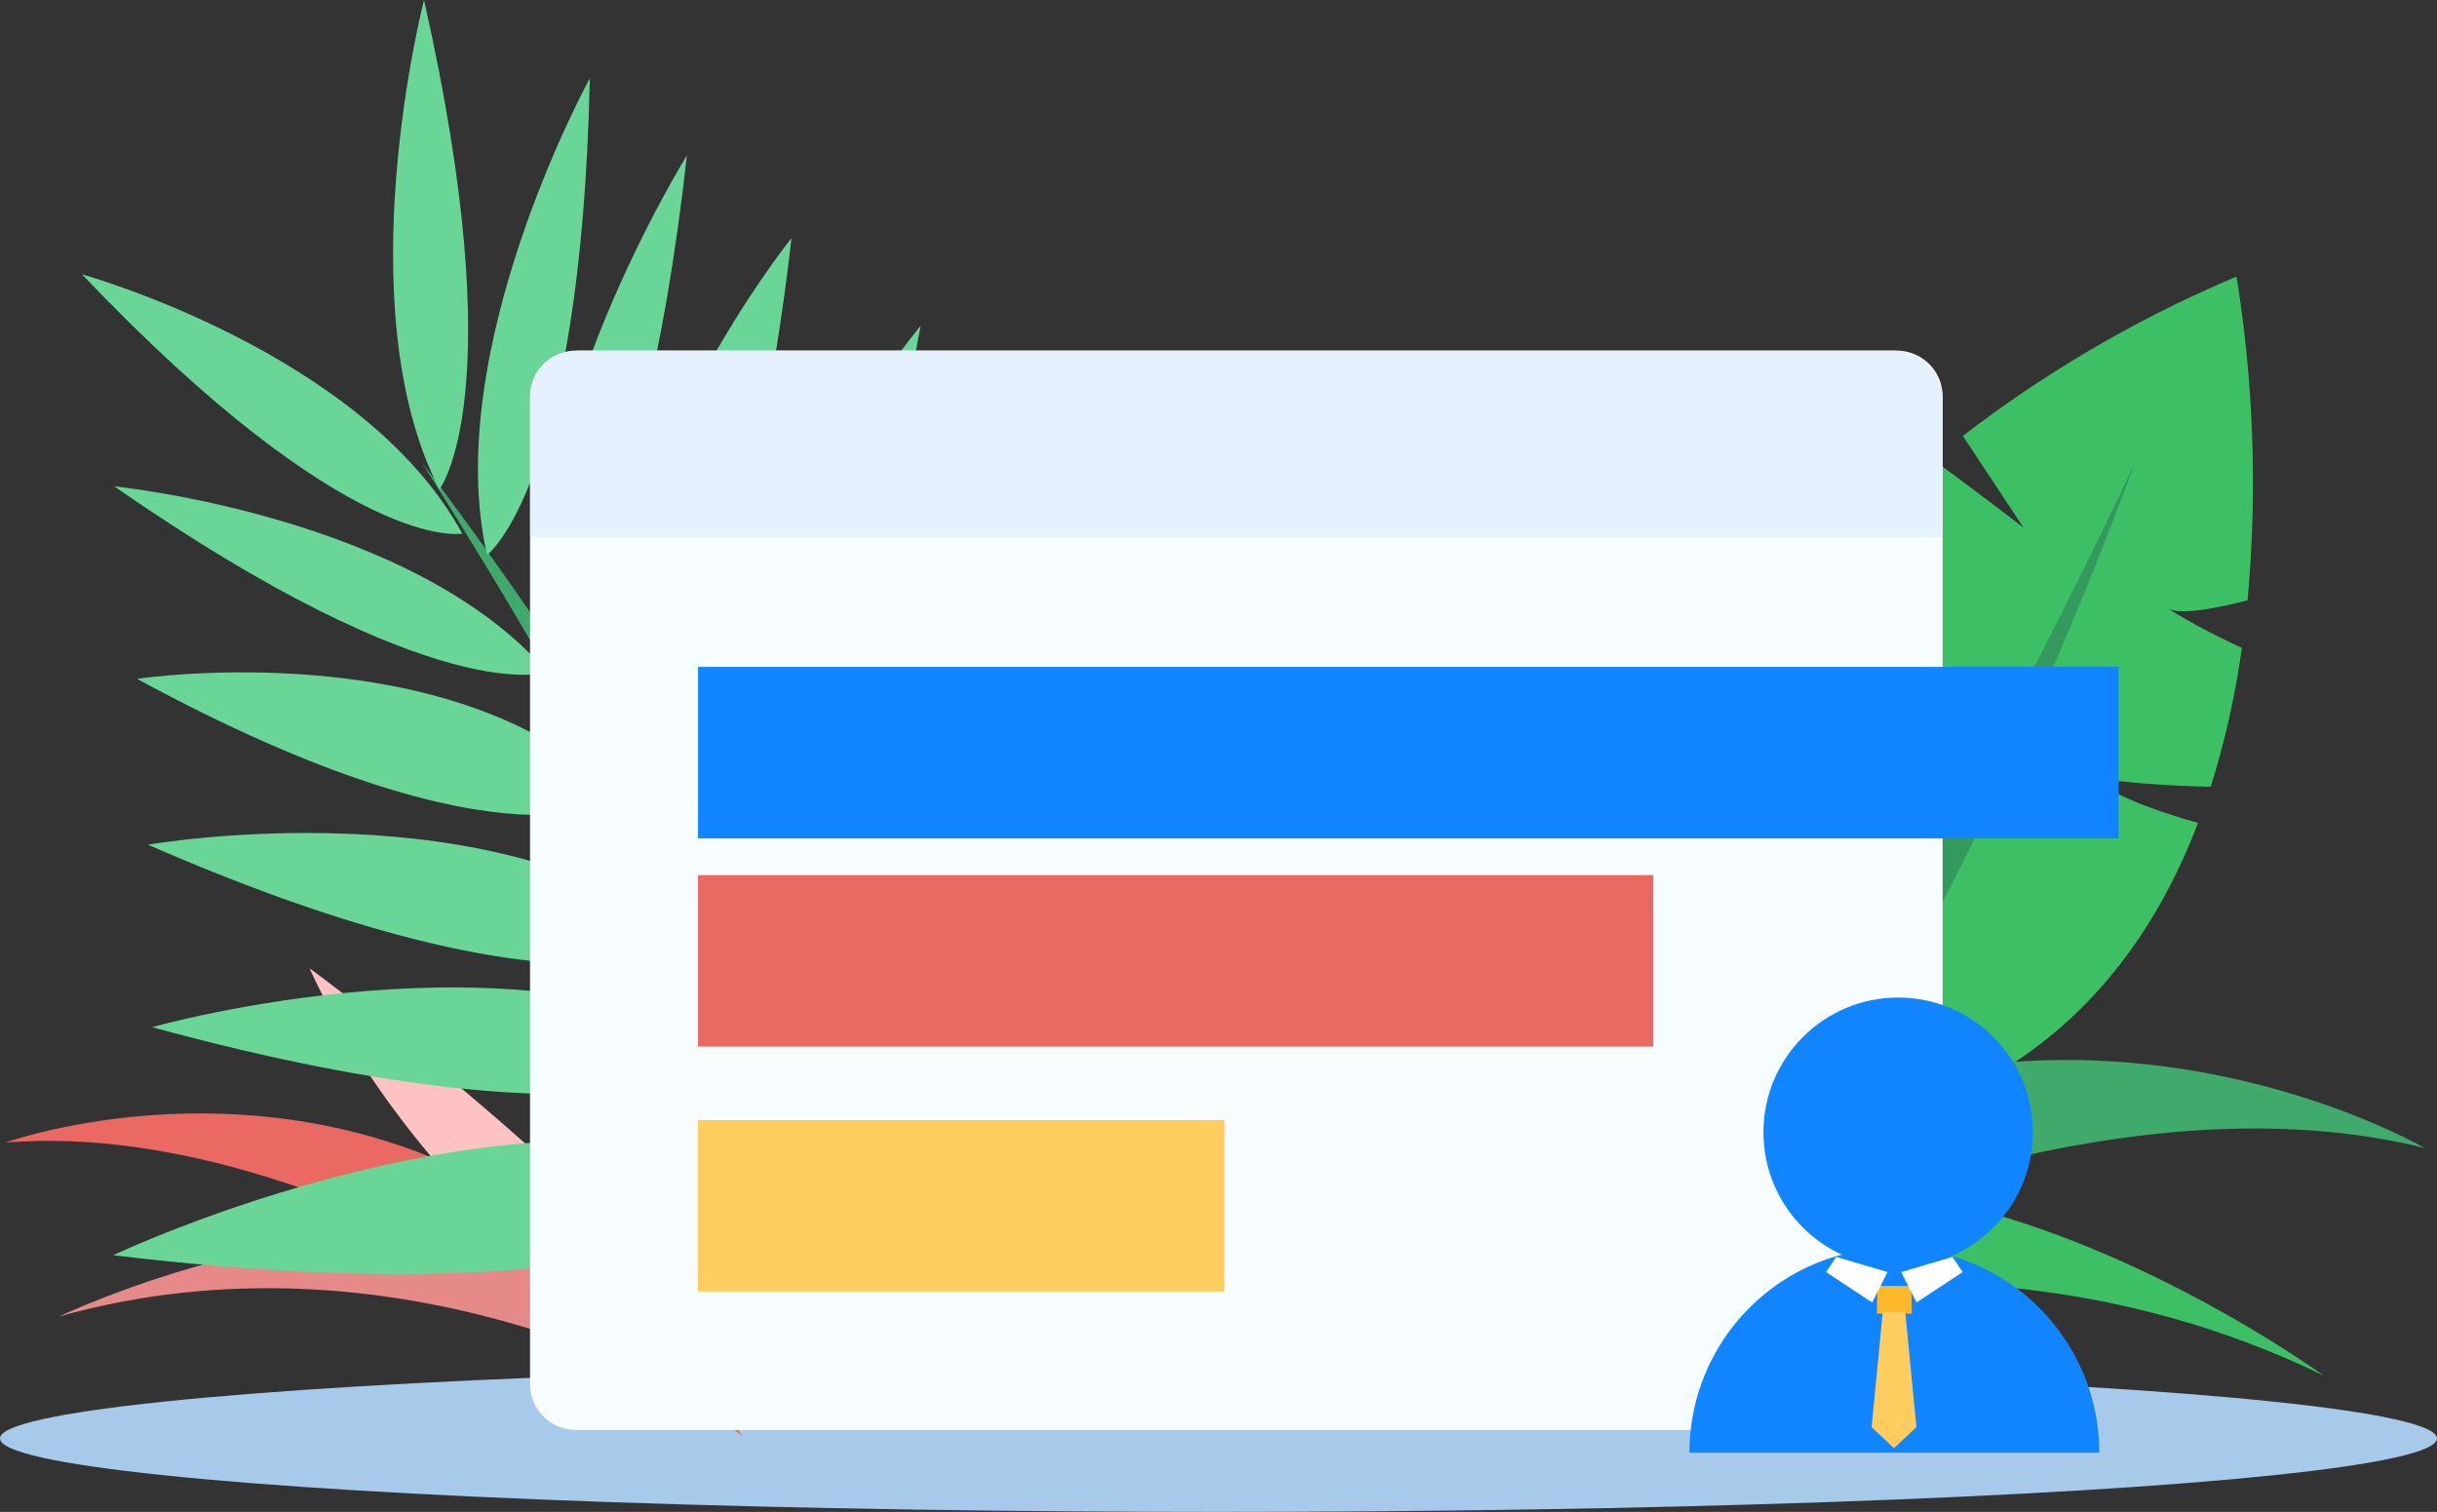 <svg xmlns="http://www.w3.org/2000/svg" width="199" height="123.454" viewBox="0 0 199 123.454"><rect x="0" y="0" width="199" height="123.454" fill="#333333" stroke="none"/><defs><style>.a{fill:#a7c9ea;}.b{fill:#ea6a63;}.c{fill:#e58989;}.d{fill:#ffc2c2;}.e{fill:#3faa6b;}.f{fill:#3dbf65;}.g{fill:#69d698;}.h{fill:#34995d;}.i{fill:#f7fcff;}.j{fill:#e6f1ff;}.k{fill:#1185ff;}.l{fill:#ffcd5f;}.m{fill:#ffb829;}.n{fill:#fff;}</style></defs><ellipse class="a" cx="99.5" cy="6" rx="99.5" ry="6" transform="translate(0 111.454)"/><g transform="translate(0.465 79.059)"><path class="b" d="M1.25,246.871s37.475-13.517,60.132,23.969C61.382,270.841,29.41,244.629,1.25,246.871Z" transform="translate(-1.25 -232.641)"/><path class="c" d="M12.9,277.75s39.531-18.8,51.639,6.5C64.539,284.25,40.562,269.978,12.9,277.75Z" transform="translate(-8.568 -249.307)"/><path class="d" d="M103.408,249.616S78.446,235.468,67.96,212.61C67.96,212.61,102.687,238.048,103.408,249.616Z" transform="translate(-43.154 -212.61)"/></g><g transform="translate(117.501 69.342)"><path class="e" d="M396.5,239.955S351.992,213.993,315.99,260.7C315.99,260.7,361.478,231.269,396.5,239.955Z" transform="translate(-315.99 -215.551)"/><path class="f" d="M398.154,276.059s-46.042-33.6-66.334-1.432C331.82,274.627,364.862,259.909,398.154,276.059Z" transform="translate(-325.934 -233.095)"/><path class="g" d="M316.2,229.979s34.258-14.353,52.018-43.5C368.218,186.48,319.417,214.313,316.2,229.979Z" transform="translate(-316.122 -186.48)"/></g><g transform="translate(6.693)"><path class="e" d="M92.69,101.61s37,47.909,34.329,68.431l-1.878,3.919S128.607,158.607,92.69,101.61Z" transform="translate(-64.917 -63.826)"/><path class="g" d="M88.842,0S82.394,24.959,90.1,39.959C90.1,39.959,96.137,32.269,88.842,0Z" transform="translate(-60.912)"/><path class="g" d="M114.1,17.21s-12.219,22.237-8.389,38.918C105.714,56.124,113.389,50.435,114.1,17.21Z" transform="translate(-72.631 -10.81)"/><path class="g" d="M18,60.24s23.014,6.381,31.053,21.169C49.053,81.406,39.935,83.276,18,60.24Z" transform="translate(-18 -37.84)"/><path class="g" d="M130.7,34.11s-13.8,22.166-11.713,39.464C118.99,73.574,126.877,68.138,130.7,34.11Z" transform="translate(-81.299 -21.426)"/><path class="g" d="M25.09,106.8s24.442,2.428,35.352,15.175C60.442,121.971,51.584,125.177,25.09,106.8Z" transform="translate(-22.454 -67.087)"/><path class="g" d="M148.949,52.29s-17.469,21.7-14.342,41.316C134.607,93.606,144.758,89.218,148.949,52.29Z" transform="translate(-91.011 -32.846)"/><path class="g" d="M30.08,148.167s26.208-3.945,39.464,9.724C69.544,157.891,60.6,164.718,30.08,148.167Z" transform="translate(-25.588 -92.739)"/><path class="g" d="M171.087,71.55s-19.8,23.664-18.328,45.076C152.758,116.626,163.535,111.851,171.087,71.55Z" transform="translate(-102.6 -44.944)"/><path class="g" d="M32.48,183.865s28.982-5.05,44.548,8.062C77.028,191.927,67.449,199.133,32.48,183.865Z" transform="translate(-27.096 -114.894)"/><path class="g" d="M192.889,95.85s-23.244,23.519-24.549,46.232C168.34,142.082,179.931,137.839,192.889,95.85Z" transform="translate(-112.436 -60.208)"/><path class="g" d="M33.39,220.07s30.67-8.686,48.883,2.369C82.273,222.439,72.746,230.809,33.39,220.07Z" transform="translate(-27.667 -136.199)"/><path class="g" d="M213.5,121.64s-29.224,24.542-32.265,51.073C181.23,172.713,195.316,169.278,213.5,121.64Z" transform="translate(-120.533 -76.408)"/><path class="g" d="M24.86,259.78s33.8-16.071,56.532-6.147C81.392,253.634,71.828,265.44,24.86,259.78Z" transform="translate(-22.309 -157.287)"/></g><g transform="translate(131.887 22.579)"><path class="f" d="M415.756,105.327c-3.094-.859-6.727-2.112-8.627-3.644a92.927,92.927,0,0,0,9.657.7,70.248,70.248,0,0,0,2.547-11.345,54.327,54.327,0,0,1-6.113-3.25c.911.584,3.659.119,6.574-.628a105.735,105.735,0,0,0-.9-26.435,100.924,100.924,0,0,0-22.348,13.011l4.953,7.485s-3.711-2.863-7.348-5.511A57.98,57.98,0,0,0,383.874,87.1c3.689,3.057,7.433,6.411,8.553,8.289,0,0-5.559-2.462-10.943-4.358a43.494,43.494,0,0,0-5.05,15.74l8.408,4.366-8.69-.6a45.326,45.326,0,0,0,4.258,20.842C400.511,129.821,410.736,118.479,415.756,105.327Z" transform="translate(-368.152 -60.72)"/><path class="h" d="M397.149,101.44s-20.8,57.867-39.063,65.312l-3.406-1.487S369.111,161.018,397.149,101.44Z" transform="translate(-354.68 -86.298)"/></g><path class="i" d="M228.007,165.128H120.141a3.741,3.741,0,0,1-3.741-3.741V80.741A3.741,3.741,0,0,1,120.141,77H228.007a3.741,3.741,0,0,1,3.741,3.741v80.65A3.74,3.74,0,0,1,228.007,165.128Z" transform="translate(-73.117 -48.368)"/><path class="j" d="M227.682,77h-107.2a4.069,4.069,0,0,0-4.068,4.068V92.246H231.754V81.068A4.07,4.07,0,0,0,227.682,77Z" transform="translate(-73.123 -48.368)"/><rect class="k" width="116" height="14" transform="translate(57 54.454)"/><rect class="b" width="78" height="14" transform="translate(57 71.454)"/><rect class="l" width="43" height="14" transform="translate(57 91.454)"/><g transform="translate(137.956 81.075)"><circle class="k" cx="11" cy="11" r="11" transform="translate(6.044 0.379)"/><path class="k" d="M371,290.733a16.733,16.733,0,0,1,33.466,0" transform="translate(-371 -253.188)"/><path class="m" d="M412.21,282.38h2.744l.059,2.261H412.15Z" transform="translate(-396.848 -258.452)"/><path class="l" d="M412.83,299.155,411,297.438l.915-9.438h1.829l.918,9.438" transform="translate(-396.126 -261.982)"/><g transform="translate(11.155 21.556)"><path class="n" d="M401.837,276l4.183,1.238-1.253,2.48L401,277.238Z" transform="translate(-401 -276)"/><path class="n" d="M421.683,276l-4.183,1.238,1.257,2.48,3.763-2.48Z" transform="translate(-411.365 -276)"/></g></g></svg>